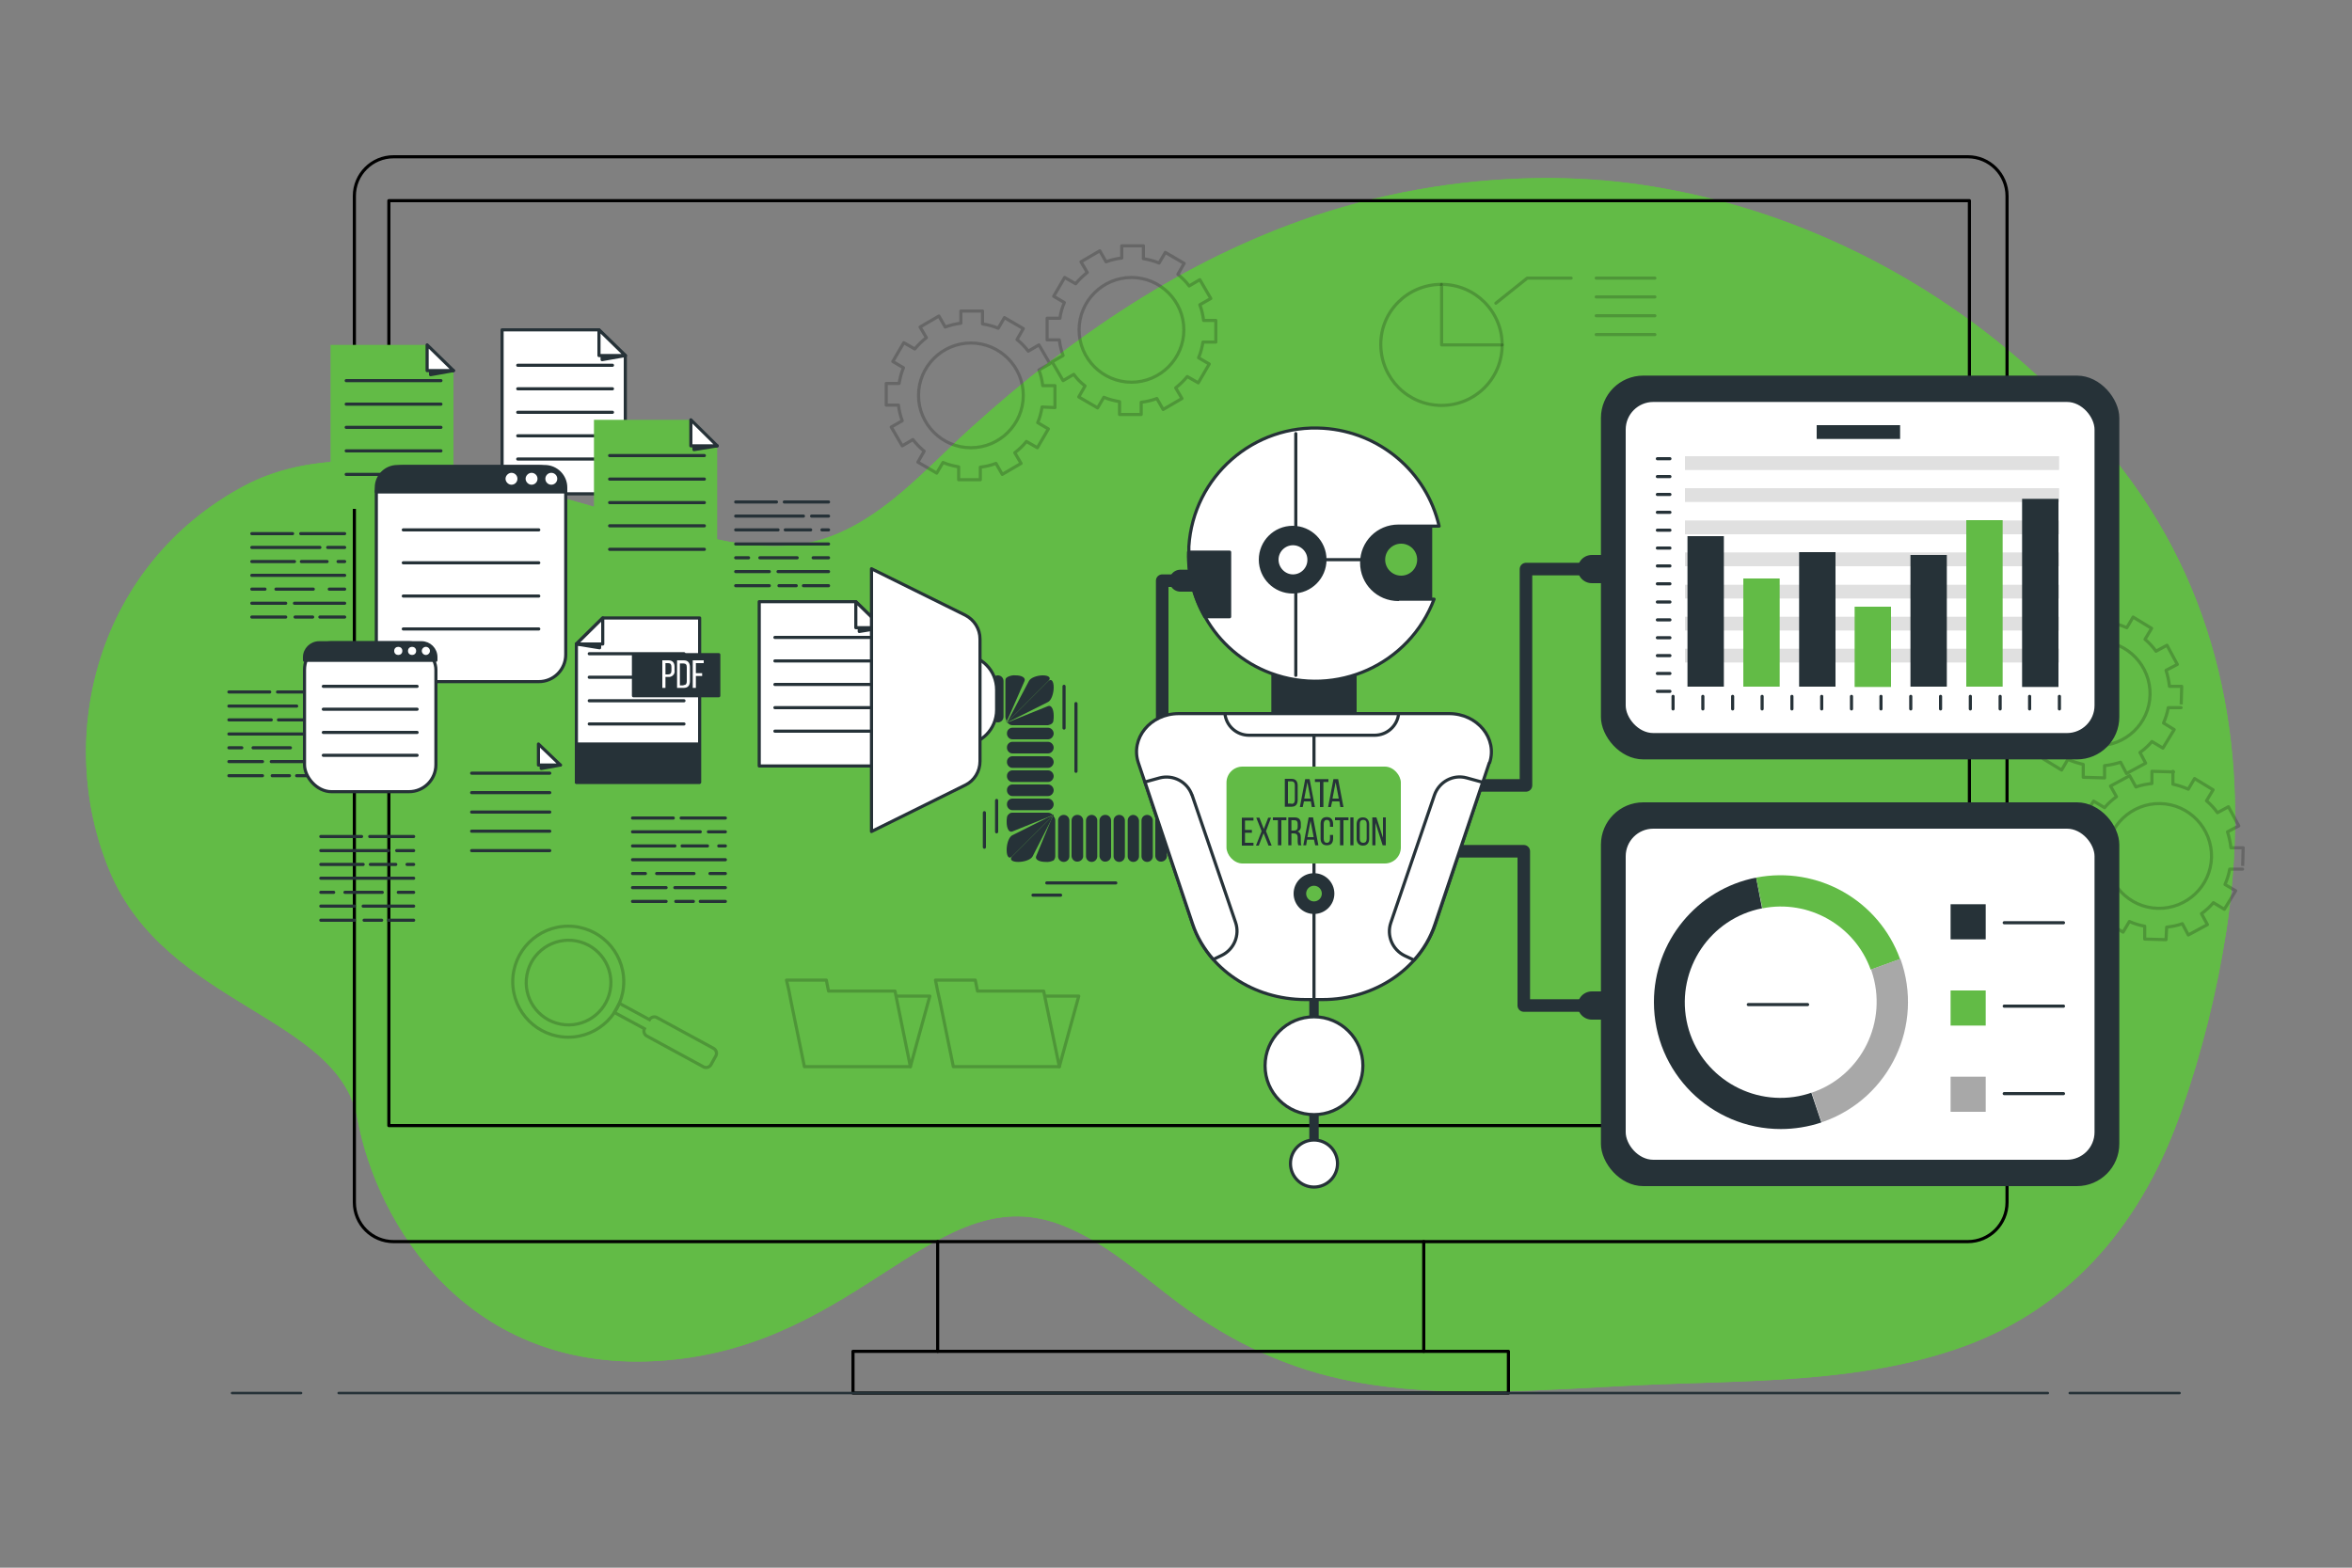 <?xml version="1.0" encoding="UTF-8"?>
<svg id="Layer_1" xmlns="http://www.w3.org/2000/svg" version="1.1" viewBox="0 0 750 500">
  <rect x="0" y="0" width="750" height="500" fill="#808080" stroke="none"/>
  <!-- Generator: Adobe Illustrator 29.0.0, SVG Export Plug-In . SVG Version: 2.1.0 Build 186)  -->
  <defs>
    <style>
      .st0 {
        fill: #e0e0e0;
      }

      .st1 {
        isolation: isolate;
      }

      .st1, .st2, .st3, .st4, .st5, .st6, .st7, .st8, .st9, .st10, .st11 {
        stroke-linecap: round;
      }

      .st1, .st2, .st3, .st4, .st5, .st7, .st8, .st9, .st10, .st11 {
        stroke-linejoin: round;
      }

      .st1, .st2, .st4, .st5, .st12, .st6, .st8, .st9, .st10, .st11 {
        fill: none;
      }

      .st1, .st2, .st5, .st12 {
        stroke: #000;
      }

      .st1, .st13 {
        opacity: .2;
      }

      .st14, .st7 {
        fill: #263238;
      }

      .st3, .st15 {
        fill: #fff;
      }

      .st3, .st4, .st6, .st7, .st8, .st9, .st10, .st11 {
        stroke: #263238;
      }

      .st5 {
        stroke-width: 1px;
      }

      .st12, .st6 {
        stroke-miterlimit: 10;
      }

      .st6 {
        stroke-width: .8px;
      }

      .st16 {
        fill: #62bb46;
      }

      .st8 {
        stroke-width: 4px;
      }

      .st9 {
        stroke-width: 3px;
      }

      .st10 {
        stroke-width: 9px;
      }

      .st11 {
        stroke-width: 7px;
      }

      .st17 {
        fill: #a8a8a8;
      }
    </style>
  </defs>
  <g id="freepik--background-simple--inject-88">
    <path class="st16" d="M709.9,297.2c7.5-49.9,1-100.4-30.1-143.5-35.7-49.3-92.2-84.2-152.2-94.1-10.7-1.8-21.5-2.7-32.4-2.8-25.9-.2-51.6,3.9-76.2,12.1-41.5,14-77.1,38.4-109.3,67.5-14.3,12.9-28.3,29.5-47.2,35.5-19.7,6.3-40.8-1.8-60-6.7-35.9-9.3-88.7-29.3-124.5-10.3-47,25-61,80-43,123s73,46,79,79,35,82,98,77,87-59,127-43c14.1,5.6,25.1,16,37.1,24.9,16.7,12.4,34.8,20.9,55.3,24.8,29.3,5.6,61.4,2.6,91,1.2,34-1.6,70.6-.4,103.6-12.3,35.4-12.8,57.8-40.8,69.8-75.8,6.4-18.4,11.1-37.3,14.1-56.6Z"/>
    <path class="st16" d="M709.9,297.2c7.5-49.9,1-100.4-30.1-143.5-35.7-49.3-92.2-84.2-152.2-94.1-10.7-1.8-21.5-2.7-32.4-2.8-25.9-.2-51.6,3.9-76.2,12.1-41.5,14-77.1,38.4-109.3,67.5-14.3,12.9-28.3,29.5-47.2,35.5-19.7,6.3-40.8-1.8-60-6.7-35.9-9.3-88.7-29.3-124.5-10.3-47,25-61,80-43,123s73,46,79,79,35,82,98,77,87-59,127-43c14.1,5.6,25.1,16,37.1,24.9,16.7,12.4,34.8,20.9,55.3,24.8,29.3,5.6,61.4,2.6,91,1.2,34-1.6,70.6-.4,103.6-12.3,35.4-12.8,57.8-40.8,69.8-75.8,6.4-18.4,11.1-37.3,14.1-56.6Z"/>
  </g>
  <g id="freepik--Device--inject-88">
    <path class="st2" d="M454,396h173.5c6.9,0,12.5-5.6,12.5-12.5V62.5c0-6.9-5.6-12.5-12.5-12.5H125.5c-6.9,0-12.5,5.6-12.5,12.5h0v321c0,6.9,5.6,12.5,12.5,12.5h173.5"/>
    <rect class="st2" x="124" y="64" width="504" height="295"/>
    <rect class="st2" x="299" y="396" width="155" height="35"/>
    <polyline class="st2" points="454 431 481 431 481 444.3 272 444.3 272 431 299 431"/>
  </g>
  <g id="freepik--Data--inject-88">
    <polygon class="st3" points="199.4 157.5 160.1 157.5 160.1 105.2 191 105.2 199.4 113.4 199.4 157.5"/>
    <polygon class="st7" points="192 112.5 192 114.7 199.4 113.4 192 112.5"/>
    <polygon class="st3" points="191 105.2 191 113.4 199.4 113.4 191 105.2"/>
    <line class="st4" x1="165.1" y1="116.5" x2="195.3" y2="116.5"/>
    <line class="st4" x1="165.1" y1="124" x2="195.3" y2="124"/>
    <line class="st4" x1="165.1" y1="131.5" x2="195.3" y2="131.5"/>
    <line class="st4" x1="165.1" y1="139" x2="195.3" y2="139"/>
    <line class="st4" x1="165.1" y1="146.4" x2="195.3" y2="146.4"/>
    <line class="st4" x1="88.5" y1="220.7" x2="102.6" y2="220.7"/>
    <line class="st4" x1="73" y1="220.7" x2="86" y2="220.7"/>
    <line class="st4" x1="97.2" y1="225.2" x2="102.6" y2="225.2"/>
    <line class="st4" x1="73" y1="225.2" x2="94.6" y2="225.2"/>
    <line class="st4" x1="100.4" y1="229.6" x2="102.6" y2="229.6"/>
    <line class="st4" x1="88.8" y1="229.6" x2="96.9" y2="229.6"/>
    <line class="st4" x1="73" y1="229.6" x2="86.5" y2="229.6"/>
    <line class="st4" x1="73" y1="234.1" x2="102.6" y2="234.1"/>
    <line class="st4" x1="97.7" y1="238.5" x2="102.6" y2="238.5"/>
    <line class="st4" x1="80.7" y1="238.5" x2="92.6" y2="238.5"/>
    <line class="st4" x1="73" y1="238.5" x2="77.1" y2="238.5"/>
    <line class="st4" x1="86.5" y1="242.9" x2="102.6" y2="242.9"/>
    <line class="st4" x1="73" y1="242.9" x2="83.7" y2="242.9"/>
    <line class="st4" x1="94.6" y1="247.4" x2="102.6" y2="247.4"/>
    <line class="st4" x1="86.8" y1="247.4" x2="92.3" y2="247.4"/>
    <line class="st4" x1="73" y1="247.4" x2="83.7" y2="247.4"/>
    <polygon class="st16" points="178.7 280.4 146.3 280.4 146.3 237.3 171.7 237.3 178.7 244 178.7 280.4"/>
    <polygon class="st7" points="172.6 243.3 172.6 245.1 178.7 244 172.6 243.3"/>
    <polygon class="st3" points="171.7 237.3 171.7 244 178.7 244 171.7 237.3"/>
    <line class="st4" x1="150.4" y1="246.6" x2="175.3" y2="246.6"/>
    <line class="st4" x1="150.4" y1="252.8" x2="175.3" y2="252.8"/>
    <line class="st4" x1="150.4" y1="259" x2="175.3" y2="259"/>
    <line class="st4" x1="150.4" y1="265.1" x2="175.3" y2="265.1"/>
    <line class="st4" x1="150.4" y1="271.3" x2="175.3" y2="271.3"/>
    <polygon class="st16" points="144.6 162.3 105.4 162.3 105.4 110 136.2 110 144.6 118.2 144.6 162.3"/>
    <polygon class="st7" points="137.3 117.4 137.3 119.5 144.6 118.2 137.3 117.4"/>
    <polygon class="st3" points="136.2 110 136.2 118.2 144.6 118.2 136.2 110"/>
    <line class="st4" x1="110.4" y1="121.4" x2="140.6" y2="121.4"/>
    <line class="st4" x1="110.4" y1="128.9" x2="140.6" y2="128.9"/>
    <line class="st4" x1="110.4" y1="136.3" x2="140.6" y2="136.3"/>
    <line class="st4" x1="110.4" y1="143.8" x2="140.6" y2="143.8"/>
    <line class="st4" x1="110.4" y1="151.3" x2="140.6" y2="151.3"/>
    <polygon class="st16" points="228.7 186.3 189.4 186.3 189.4 133.9 220.3 133.9 228.7 142.2 228.7 186.3"/>
    <polygon class="st7" points="221.3 141.3 221.3 143.4 228.7 142.2 221.3 141.3"/>
    <polygon class="st3" points="220.3 133.9 220.3 142.2 228.7 142.2 220.3 133.9"/>
    <line class="st4" x1="194.4" y1="145.3" x2="224.6" y2="145.3"/>
    <line class="st4" x1="194.4" y1="152.8" x2="224.6" y2="152.8"/>
    <line class="st4" x1="194.4" y1="160.3" x2="224.6" y2="160.3"/>
    <line class="st4" x1="194.4" y1="167.7" x2="224.6" y2="167.7"/>
    <line class="st4" x1="194.4" y1="175.2" x2="224.6" y2="175.2"/>
    <polygon class="st3" points="281.4 244.3 242.1 244.3 242.1 191.9 272.9 191.9 281.4 200.2 281.4 244.3"/>
    <polygon class="st7" points="274 199.3 274 201.4 281.4 200.2 274 199.3"/>
    <polygon class="st3" points="272.9 191.9 272.9 200.2 281.4 200.2 272.9 191.9"/>
    <line class="st4" x1="247.1" y1="203.3" x2="277.3" y2="203.3"/>
    <line class="st4" x1="247.1" y1="210.8" x2="277.3" y2="210.8"/>
    <line class="st4" x1="247.1" y1="218.3" x2="277.3" y2="218.3"/>
    <line class="st4" x1="247.1" y1="225.7" x2="277.3" y2="225.7"/>
    <line class="st4" x1="247.1" y1="233.2" x2="277.3" y2="233.2"/>
    <rect class="st3" x="120" y="148.8" width="60.4" height="68.6" rx="8.6" ry="8.6"/>
    <path class="st7" d="M173.7,148.8h-47c-3.7,0-6.7,3-6.7,6.7h0v1.4h60.4v-1.4c0-3.7-3-6.7-6.7-6.7Z"/>
    <line class="st4" x1="128.6" y1="169" x2="171.8" y2="169"/>
    <line class="st4" x1="128.6" y1="179.5" x2="171.8" y2="179.5"/>
    <line class="st4" x1="128.6" y1="190.1" x2="171.8" y2="190.1"/>
    <line class="st4" x1="128.6" y1="200.6" x2="171.8" y2="200.6"/>
    <path class="st15" d="M165,152.7c0-1.1-.9-1.9-1.9-1.9s-1.9.9-1.9,1.9.9,1.9,1.9,1.9h0c1.1,0,1.9-.9,1.9-1.9Z"/>
    <path class="st15" d="M171.4,152.7c0-1.1-.9-1.9-1.9-1.9s-1.9.9-1.9,1.9.9,1.9,1.9,1.9h0c1.1,0,1.9-.9,1.9-1.9Z"/>
    <path class="st15" d="M177.7,152.7c0-1.1-.9-1.9-1.9-1.9-1.1,0-1.9.9-1.9,1.9,0,1.1.9,1.9,1.9,1.9,0,0,0,0,0,0,1.1,0,1.9-.9,1.9-1.9,0,0,0,0,0,0Z"/>
    <rect class="st3" x="97.1" y="205" width="41.9" height="47.5" rx="8.6" ry="8.6"/>
    <path class="st7" d="M134.4,205h-32.6c-2.6,0-4.7,2.1-4.7,4.6v1h41.9v-1c0-2.6-2.1-4.6-4.6-4.6Z"/>
    <line class="st4" x1="103.1" y1="218.9" x2="133" y2="218.9"/>
    <line class="st4" x1="103.1" y1="226.2" x2="133" y2="226.2"/>
    <line class="st4" x1="103.1" y1="233.6" x2="133" y2="233.6"/>
    <line class="st4" x1="103.1" y1="240.9" x2="133" y2="240.9"/>
    <circle class="st15" cx="127" cy="207.6" r="1.3"/>
    <circle class="st15" cx="131.4" cy="207.6" r="1.3"/>
    <path class="st15" d="M137.1,207.6c0-.7-.6-1.3-1.3-1.3s-1.3.6-1.3,1.3.6,1.3,1.3,1.3,1.3-.6,1.3-1.3h0Z"/>
    <line class="st4" x1="117.9" y1="266.8" x2="131.9" y2="266.8"/>
    <line class="st4" x1="102.3" y1="266.8" x2="115.3" y2="266.8"/>
    <line class="st4" x1="126.5" y1="271.3" x2="131.9" y2="271.3"/>
    <line class="st4" x1="102.3" y1="271.3" x2="123.9" y2="271.3"/>
    <line class="st4" x1="129.8" y1="275.7" x2="131.9" y2="275.7"/>
    <line class="st4" x1="118.1" y1="275.7" x2="126.2" y2="275.7"/>
    <line class="st4" x1="102.3" y1="275.7" x2="115.8" y2="275.7"/>
    <line class="st4" x1="102.3" y1="280.1" x2="131.9" y2="280.1"/>
    <line class="st4" x1="127" y1="284.6" x2="131.9" y2="284.6"/>
    <line class="st4" x1="110" y1="284.6" x2="121.9" y2="284.6"/>
    <line class="st4" x1="102.3" y1="284.6" x2="106.4" y2="284.6"/>
    <line class="st4" x1="115.8" y1="289" x2="131.9" y2="289"/>
    <line class="st4" x1="102.3" y1="289" x2="113" y2="289"/>
    <line class="st4" x1="123.9" y1="293.5" x2="131.9" y2="293.5"/>
    <line class="st4" x1="116.1" y1="293.5" x2="121.7" y2="293.5"/>
    <line class="st4" x1="102.3" y1="293.5" x2="113" y2="293.5"/>
    <line class="st4" x1="217.2" y1="260.9" x2="231.3" y2="260.9"/>
    <line class="st4" x1="201.7" y1="260.9" x2="214.7" y2="260.9"/>
    <line class="st4" x1="225.9" y1="265.3" x2="231.3" y2="265.3"/>
    <line class="st4" x1="201.7" y1="265.3" x2="223.3" y2="265.3"/>
    <line class="st4" x1="229.2" y1="269.8" x2="231.3" y2="269.8"/>
    <line class="st4" x1="217.5" y1="269.8" x2="225.6" y2="269.8"/>
    <line class="st4" x1="201.7" y1="269.8" x2="215.2" y2="269.8"/>
    <line class="st4" x1="201.7" y1="274.2" x2="231.3" y2="274.2"/>
    <line class="st4" x1="226.4" y1="278.6" x2="231.3" y2="278.6"/>
    <line class="st4" x1="209.4" y1="278.6" x2="221.3" y2="278.6"/>
    <line class="st4" x1="201.7" y1="278.6" x2="205.8" y2="278.6"/>
    <line class="st4" x1="215.2" y1="283.1" x2="231.3" y2="283.1"/>
    <line class="st4" x1="201.7" y1="283.1" x2="212.4" y2="283.1"/>
    <line class="st4" x1="223.3" y1="287.5" x2="231.3" y2="287.5"/>
    <line class="st4" x1="215.5" y1="287.5" x2="221.1" y2="287.5"/>
    <line class="st4" x1="201.7" y1="287.5" x2="212.4" y2="287.5"/>
    <line class="st4" x1="250.1" y1="160.1" x2="264.2" y2="160.1"/>
    <line class="st4" x1="234.6" y1="160.1" x2="247.6" y2="160.1"/>
    <line class="st4" x1="258.8" y1="164.6" x2="264.2" y2="164.6"/>
    <line class="st4" x1="234.6" y1="164.6" x2="256.2" y2="164.6"/>
    <line class="st4" x1="262.1" y1="169" x2="264.2" y2="169"/>
    <line class="st4" x1="250.4" y1="169" x2="258.5" y2="169"/>
    <line class="st4" x1="234.6" y1="169" x2="248.1" y2="169"/>
    <line class="st4" x1="234.6" y1="173.5" x2="264.2" y2="173.5"/>
    <line class="st4" x1="259.3" y1="177.9" x2="264.2" y2="177.9"/>
    <line class="st4" x1="242.3" y1="177.9" x2="254.2" y2="177.9"/>
    <line class="st4" x1="234.6" y1="177.9" x2="238.7" y2="177.9"/>
    <line class="st4" x1="248.1" y1="182.3" x2="264.2" y2="182.3"/>
    <line class="st4" x1="234.6" y1="182.3" x2="245.3" y2="182.3"/>
    <line class="st4" x1="256.2" y1="186.8" x2="264.2" y2="186.8"/>
    <line class="st4" x1="248.4" y1="186.8" x2="253.9" y2="186.8"/>
    <line class="st4" x1="234.6" y1="186.8" x2="245.3" y2="186.8"/>
    <line class="st4" x1="95.9" y1="170.2" x2="109.9" y2="170.2"/>
    <line class="st4" x1="80.3" y1="170.2" x2="93.3" y2="170.2"/>
    <line class="st4" x1="104.5" y1="174.6" x2="109.9" y2="174.6"/>
    <line class="st4" x1="80.3" y1="174.6" x2="102" y2="174.6"/>
    <line class="st4" x1="107.8" y1="179.1" x2="109.9" y2="179.1"/>
    <line class="st4" x1="96.1" y1="179.1" x2="104.3" y2="179.1"/>
    <line class="st4" x1="80.3" y1="179.1" x2="93.9" y2="179.1"/>
    <line class="st4" x1="80.3" y1="183.5" x2="109.9" y2="183.5"/>
    <line class="st4" x1="105" y1="187.9" x2="109.9" y2="187.9"/>
    <line class="st4" x1="88" y1="187.9" x2="99.9" y2="187.9"/>
    <line class="st4" x1="80.3" y1="187.9" x2="84.5" y2="187.9"/>
    <line class="st4" x1="93.9" y1="192.4" x2="109.9" y2="192.4"/>
    <line class="st4" x1="80.3" y1="192.4" x2="91.1" y2="192.4"/>
    <line class="st4" x1="102" y1="196.8" x2="109.9" y2="196.8"/>
    <line class="st4" x1="94.1" y1="196.8" x2="99.7" y2="196.8"/>
    <line class="st4" x1="80.3" y1="196.8" x2="91.1" y2="196.8"/>
    <polygon class="st3" points="183.8 205.4 183.8 249.5 223.1 249.5 223.1 197.1 192.2 197.1 183.8 205.4"/>
    <polygon class="st7" points="191.2 204.5 191.2 206.6 183.8 205.4 191.2 204.5"/>
    <polygon class="st3" points="192.2 197.1 192.2 205.4 183.8 205.4 192.2 197.1"/>
    <line class="st4" x1="218.1" y1="208.5" x2="187.9" y2="208.5"/>
    <line class="st4" x1="218.1" y1="216" x2="187.9" y2="216"/>
    <line class="st4" x1="218.1" y1="223.5" x2="187.9" y2="223.5"/>
    <line class="st4" x1="218.1" y1="230.9" x2="187.9" y2="230.9"/>
    <rect class="st7" x="183.8" y="237.3" width="39.2" height="12.2"/>
    <rect class="st7" x="202" y="208.8" width="27.2" height="13.1"/>
    <path class="st15" d="M213.1,210.6c1.4,0,2,.8,2,2.1v1.1c.2,1-.5,1.9-1.5,2.1-.2,0-.3,0-.5,0h-.9v3.5h-1v-8.8h1.9ZM213,215.1c.7,0,1.1-.3,1.1-1.2v-1.2c0-.8-.3-1.2-1-1.2h-.9v3.6h.9Z"/>
    <path class="st15" d="M218,210.6c1.4,0,2,.8,2,2.2v4.4c0,1.4-.6,2.2-2,2.2h-2.1v-8.8h2.1ZM218,218.5c.7,0,1-.4,1-1.2v-4.5c0-.8-.3-1.2-1.1-1.2h-1.1v7h1.1Z"/>
    <path class="st15" d="M223.9,214.7v.9h-2v3.8h-1v-8.8h3.5v.9h-2.5v3.2h2Z"/>
  </g>
  <g id="freepik--Graphics--inject-88">
    <path class="st1" d="M693.1,246.2l-6.9-.2v3.9c-1.8.2-3.5.5-5.1,1.1l-2-3.6-6.1,3.3,1.9,3.4c-1.4,1-2.7,2.2-3.8,3.5l-3.5-2.1-3.6,5.9,3.3,2c-.7,1.6-1.2,3.2-1.5,4.9h-4.1c0-.1-.2,6.8-.2,6.8h3.9c.2,1.8.5,3.5,1.1,5.1l-3.6,2,3.3,6.1,3.5-1.9c1,1.4,2.2,2.7,3.5,3.8l-2.1,3.5,5.9,3.6,2-3.4c1.6.7,3.2,1.2,4.9,1.5v4.1c0,0,6.8.2,6.8.2l.2-4c1.7-.2,3.4-.5,5-1.1l1.9,3.6,6.1-3.3-1.9-3.5c1.4-1,2.7-2.2,3.8-3.5l3.5,2.1,3.6-5.9-3.4-2c.7-1.6,1.2-3.2,1.5-4.9h4.1c0,.1.2-6.8.2-6.8h-3.9c-.2-1.8-.6-3.5-1.1-5.1l3.6-1.9-3.3-6.1-3.5,1.9c-1-1.4-2.2-2.7-3.5-3.8l2.1-3.5-5.9-3.6-2,3.4c-1.6-.7-3.2-1.2-4.9-1.6v-4.1ZM688.1,289.7c-9.2-.2-16.5-7.9-16.3-17.1s7.9-16.5,17.1-16.3c9.2.2,16.5,7.9,16.3,17.1-.2,9.2-7.9,16.5-17.1,16.3h0Z"/>
    <path class="st1" d="M673.5,194.4l-6.9-.2v3.9c-1.8.2-3.5.6-5.1,1.1l-2-3.6-6.1,3.3,1.9,3.5c-1.4,1-2.7,2.2-3.8,3.5l-3.5-2.1-3.6,5.9,3.3,2.1c-.7,1.6-1.2,3.2-1.5,4.9h-4.1c0-.1-.2,6.8-.2,6.8h3.9c.2,1.8.6,3.5,1.1,5.1l-3.6,1.9,3.3,6.1,3.5-1.9c1,1.4,2.2,2.7,3.5,3.8l-2.1,3.5,5.9,3.6,2-3.4c1.6.7,3.2,1.2,4.9,1.6v4.1c0,0,6.8.2,6.8.2v-3.9c1.8-.2,3.5-.6,5.1-1.1l1.9,3.6,6.1-3.3-1.8-3.4c1.4-1,2.7-2.2,3.8-3.5l3.5,2.1,3.6-5.9-3.4-2.1c.7-1.6,1.2-3.2,1.5-4.9h4.1c0,.1.2-6.8.2-6.8h-3.9c-.2-1.8-.6-3.5-1.1-5.1l3.6-1.9-3.3-6.1-3.5,1.9c-1-1.4-2.2-2.7-3.5-3.8l2.1-3.5-5.9-3.6-2,3.4c-1.6-.7-3.2-1.2-4.9-1.6v-4.2ZM668.5,237.9c-9.2-.2-16.5-7.9-16.3-17.1.2-9.2,7.9-16.5,17.1-16.3,9.2.2,16.5,7.9,16.3,17.1,0,0,0,0,0,0-.2,9.2-7.9,16.5-17.1,16.2Z"/>
    <path class="st1" d="M336.4,130v-7h-3.9c-.2-1.7-.6-3.4-1.2-5l3.5-2-3.5-6-3.4,2c-1.1-1.4-2.2-2.6-3.6-3.7l2-3.5-6-3.5-2,3.4c-1.6-.7-3.3-1.1-5-1.4v-4.1h-6.9v3.9c-1.7.2-3.4.6-5,1.2l-2-3.5-6,3.5,2,3.4c-1.4,1.1-2.6,2.3-3.7,3.6l-3.5-2-3.5,6,3.4,2c-.7,1.6-1.1,3.3-1.4,5h-4.1v6.9h3.9c.2,1.7.6,3.4,1.2,5l-3.5,2,3.5,6,3.4-2c1.1,1.4,2.3,2.6,3.6,3.7l-2,3.5,6,3.5,2-3.4c1.6.7,3.3,1.1,5,1.4v4.1h6.9v-4c1.7-.2,3.4-.6,5-1.2l2,3.5,6-3.5-2-3.4c1.4-1.1,2.6-2.2,3.7-3.6l3.5,2,3.5-6-3.4-2c.7-1.6,1.1-3.3,1.4-5l4.1.2ZM292.9,126.1c0-9.2,7.5-16.7,16.7-16.7s16.7,7.5,16.7,16.7c0,9.2-7.5,16.7-16.7,16.7h0c-9.2,0-16.7-7.5-16.7-16.7,0,0,0,0,0,0h0Z"/>
    <path class="st1" d="M387.7,109.1v-6.9h-3.9c-.2-1.7-.6-3.4-1.2-5l3.5-2-3.5-6-3.4,2c-1-1.4-2.3-2.6-3.6-3.7l2-3.5-6-3.5-2,3.4c-1.6-.7-3.3-1.1-5-1.4v-4.1h-6.9v3.9c-1.7.2-3.4.6-5,1.2l-2-3.5-6,3.5,2,3.4c-1.4,1.1-2.6,2.3-3.7,3.6l-3.5-2-3.5,6,3.4,2c-.7,1.6-1.2,3.3-1.4,5h-4.1v6.9h3.9c.2,1.7.6,3.4,1.2,5l-3.5,2,3.5,6,3.4-2c1,1.4,2.2,2.6,3.6,3.7l-2,3.5,6,3.5,2-3.4c1.6.7,3.3,1.1,5,1.4v4.1h6.9v-3.9c1.7-.2,3.4-.6,5-1.2l2,3.5,6-3.5-2-3.4c1.4-1.1,2.6-2.3,3.7-3.6l3.5,2,3.5-6-3.4-2c.7-1.6,1.1-3.3,1.4-5h4ZM344.1,105.2c0-9.2,7.5-16.7,16.7-16.7s16.7,7.5,16.7,16.7-7.5,16.7-16.7,16.7h0c-9.2,0-16.7-7.5-16.7-16.7h0Z"/>
    <g class="st13">
      <circle class="st2" cx="181.2" cy="313.1" r="17.7"/>
      <circle class="st5" cx="181.2" cy="313.1" r="13.5" transform="translate(-160 433.3) rotate(-79.3)"/>
      <path class="st12" d="M207.1,325.2l-9.6-5.2-1.6,2.9,9.6,5.2h0c-.4.8-.1,1.8.7,2.3l18.2,9.9c.8.4,1.8.1,2.3-.7l1.6-2.9c.4-.8.1-1.8-.7-2.3l-18.2-9.9c-.8-.4-1.8-.1-2.3.7Z"/>
    </g>
    <path class="st1" d="M479,110c0,10.7-8.6,19.3-19.3,19.3-10.7,0-19.3-8.6-19.4-19.3s8.6-19.3,19.3-19.3h0"/>
    <path class="st1" d="M479,110h-19.3v-19.3c10.7,0,19.3,8.7,19.3,19.3Z"/>
    <polyline class="st1" points="477 96.7 487 88.7 501 88.7"/>
    <line class="st1" x1="509" y1="88.7" x2="527.7" y2="88.7"/>
    <line class="st1" x1="509" y1="94.7" x2="527.7" y2="94.7"/>
    <line class="st1" x1="509" y1="100.7" x2="527.7" y2="100.7"/>
    <line class="st1" x1="509" y1="106.7" x2="527.7" y2="106.7"/>
    <g class="st13">
      <polygon class="st2" points="264.2 316.1 263.5 312.6 250.8 312.6 251.6 316.1 252.2 319.2 256.5 340.2 290.3 340.2 285.4 316.1 264.2 316.1"/>
      <polyline class="st2" points="290.3 340.2 296.5 317.7 285.9 317.7"/>
    </g>
    <g class="st13">
      <polygon class="st2" points="311.7 316.1 311 312.6 298.3 312.6 299 316.1 299.7 319.2 304 340.2 337.8 340.2 332.8 316.1 311.7 316.1"/>
      <polyline class="st2" points="337.8 340.2 344 317.7 333.4 317.7"/>
    </g>
  </g>
  <g id="freepik--Bot--inject-88">
    <path class="st14" d="M383.5,259.9c1,0,1.8.8,1.8,1.8,0,0,0,0,0,0v11.4c0,1-1,1.8-2,1.7-.9,0-1.6-.8-1.7-1.7v-11.4c0-1,.8-1.8,1.8-1.8h0Z"/>
    <path class="st14" d="M379,259.9c1,0,1.8.8,1.9,1.8h0v11.4c0,1-1,1.8-2,1.7-.9,0-1.6-.8-1.7-1.7v-11.4c0-1,.8-1.8,1.8-1.8Z"/>
    <path class="st14" d="M374.6,259.9h0c1,0,1.8.8,1.8,1.8,0,0,0,0,0,0v11.4c0,1-.8,1.8-1.8,1.8,0,0,0,0,0,0h0c-1,0-1.8-.8-1.8-1.8,0,0,0,0,0,0v-11.4c0-1,.8-1.8,1.8-1.8,0,0,0,0,0,0Z"/>
    <path class="st14" d="M370.2,259.9c1,0,1.8.8,1.9,1.8h0v11.4c0,1-1,1.8-2,1.7-.9,0-1.6-.8-1.7-1.7v-11.4c0-1,.8-1.8,1.8-1.8Z"/>
    <path class="st14" d="M365.8,259.9c1,0,1.8.8,1.8,1.8,0,0,0,0,0,0v11.4c0,1-.8,1.8-1.8,1.8-1,0-1.8-.8-1.8-1.8v-11.4c0-1,.8-1.8,1.8-1.8,0,0,0,0,0,0Z"/>
    <path class="st14" d="M361.3,259.9h0c1,0,1.8.8,1.9,1.8h0v11.4c0,1-.8,1.8-1.8,1.8h0c-1,0-1.8-.8-1.8-1.8v-11.4c0-1,.8-1.8,1.8-1.8Z"/>
    <path class="st14" d="M356.9,259.9c1,0,1.8.8,1.8,1.8,0,0,0,0,0,0v11.4c0,1-.8,1.8-1.8,1.8-1,0-1.8-.8-1.8-1.8v-11.4c0-1,.8-1.8,1.8-1.8,0,0,0,0,0,0Z"/>
    <path class="st14" d="M352.5,259.9c1,0,1.8.8,1.8,1.8v11.4c0,1-1,1.8-2,1.7-.9,0-1.6-.8-1.7-1.7v-11.4c0-1,.8-1.8,1.8-1.8h0Z"/>
    <path class="st14" d="M348.1,259.9c1,0,1.8.8,1.8,1.8,0,0,0,0,0,0v11.4c0,1-.8,1.8-1.8,1.8-1,0-1.8-.8-1.8-1.8v-11.4c0-1,.8-1.8,1.8-1.8,0,0,0,0,0,0Z"/>
    <path class="st14" d="M343.6,259.9c1,0,1.8.8,1.8,1.8v11.4c0,1-1,1.8-2,1.7-.9,0-1.6-.8-1.7-1.7v-11.4c0-1,.8-1.8,1.8-1.8h0Z"/>
    <path class="st14" d="M339.2,259.9c1,0,1.8.8,1.8,1.8,0,0,0,0,0,0v11.4c0,1-.8,1.8-1.8,1.8-1,0-1.8-.8-1.8-1.8v-11.4c0-1,.8-1.8,1.8-1.8,0,0,0,0,0,0Z"/>
    <path class="st14" d="M336,259.9c0,.2,0,.4,0,.5.3.3.5.8.5,1.3v11.4c0,.5-.2.9-.5,1.3-.8.4-1.7.6-2.6.5-2.1,0-3.4-.8-3-1.8l4.7-11.4c.3-.6.6-1.2.8-1.8Z"/>
    <path class="st14" d="M336,259.9c-.4.6-.7,1.2-.9,1.8l-5.8,11.4c-.5,1-2.5,1.8-4.6,1.8s-2.9-.8-1.9-1.8l11.4-11.4,1.3-1.3c.3-.3.5-.5.5-.5Z"/>
    <path class="st14" d="M336,259.9c-.2.2-.4.3-.5.5l-1.3,1.3-11.4,11.4c-1,1-1.8.2-1.8-2s.8-4.2,1.8-4.7l11.4-5.7c.6-.2,1.2-.5,1.8-.9Z"/>
    <path class="st14" d="M336,259.9c-.6.2-1.2.4-1.8.7l-11.4,4.6c-1,.4-1.8-.9-1.8-3,0-.5,0-1,.1-1.5,0-.2.1-.4.2-.6,0,0,0-.1.1-.2h.1c.3-.5.8-.7,1.3-.7h11.4c.5,0,.9.2,1.3.5h.1c0,.2,0,.2.1.2h.3Z"/>
    <path class="st14" d="M336,256.5c0,1-.8,1.9-1.8,1.9,0,0,0,0,0,0h-11.4c-1,0-1.8-1-1.7-2,0-.9.8-1.7,1.7-1.7h11.4c1,0,1.8.9,1.8,1.9,0,0,0,0,0,0Z"/>
    <path class="st14" d="M336,252c0,1-.8,1.9-1.8,1.9,0,0,0,0,0,0h-11.4c-1,0-1.8-1-1.7-2,0-.9.8-1.7,1.7-1.7h11.4c1,0,1.8.9,1.8,1.9,0,0,0,0,0,0Z"/>
    <path class="st14" d="M336,247.5c0,1-.8,1.9-1.8,1.9,0,0,0,0,0,0h-11.4c-1,0-1.8-1-1.7-2,0-.9.8-1.7,1.7-1.7h11.4c1,0,1.8.9,1.8,1.9,0,0,0,0,0,0Z"/>
    <path class="st14" d="M336,243c0,1-.8,1.9-1.8,1.9,0,0,0,0,0,0h-11.4c-1,0-1.8-1-1.7-2,0-.9.8-1.7,1.7-1.7h11.4c1,0,1.8.9,1.8,1.9,0,0,0,0,0,0Z"/>
    <path class="st14" d="M336,238.4c0,1-.8,1.9-1.8,1.9,0,0,0,0,0,0h-11.4c-1,0-1.8-1-1.7-2,0-.9.8-1.7,1.7-1.7h11.4c1,0,1.8.9,1.8,1.9,0,0,0,0,0,0Z"/>
    <path class="st14" d="M336,233.9c0,1-.8,1.9-1.8,1.9,0,0,0,0,0,0h-11.4c-1,0-1.8-1-1.7-2,0-.9.8-1.7,1.7-1.7h11.4c1,0,1.8.9,1.8,1.9,0,0,0,0,0,0Z"/>
    <path class="st14" d="M336,228.3h0c0,.5,0,1-.1,1.5,0,.2,0,.4-.2.6,0,0,0,.1-.1.2,0,0,0,0-.1.1-.3.3-.8.5-1.3.6h-11.4c-.5,0-.9-.2-1.3-.6h-.1c0-.2,0-.2-.1-.2h-.3c.6-.2,1.2-.4,1.8-.7l11.4-4.6c1-.4,1.8.9,1.8,3.1Z"/>
    <path class="st14" d="M336,219.2h0c0,2.1-.8,4.2-1.8,4.7l-11.4,5.7c-.6.3-1.2.6-1.8.9,0,0,.2-.2.5-.5l1.3-1.3,11.4-11.4c1-1,1.8-.2,1.8,2Z"/>
    <path class="st14" d="M332.5,215.4c2,0,2.8.8,1.8,1.8l-11.4,11.4-1.3,1.3c-.2.2-.3.3-.5.5.4-.6.7-1.2,1-1.8l6-11.4c.5-1,2.5-1.8,4.5-1.8Z"/>
    <path class="st14" d="M323.9,215.4c2,0,3.2.8,2.8,1.8l-5,11.4c-.3.6-.6,1.2-.8,1.8,0-.2,0-.3,0-.5v-.3c0,0-.1-.2-.2-.3,0-.2-.1-.5-.1-.7v-11.4c0-.2,0-.5.1-.7,0-.1.1-.2.2-.3.1-.1.3-.2.4-.3.8-.4,1.7-.6,2.6-.5Z"/>
    <path class="st14" d="M318.2,215.4c1,0,1.8.8,1.8,1.8v11.4c0,1-.8,1.8-1.8,1.8-1,0-1.8-.8-1.8-1.8h0v-11.4c0-1,.8-1.8,1.8-1.8Z"/>
    <path class="st14" d="M313.9,215.4c1,0,1.8.8,1.8,1.8v11.4c0,1-.8,1.8-1.8,1.8-1,0-1.8-.8-1.8-1.8h0v-11.4c0-1,.8-1.8,1.8-1.8,0,0,0,0,0,0Z"/>
    <path class="st14" d="M309.6,215.4h0c1,0,1.8.8,1.8,1.8v11.4c0,1-.8,1.8-1.8,1.8h0c-1,0-1.8-.8-1.8-1.8,0,0,0,0,0,0v-11.4c0-1,.8-1.8,1.8-1.8h0Z"/>
    <path class="st3" d="M306.6,237.5h0v-28.7h0c6.2,0,11.2,5,11.2,11.2h0v6.4c0,6.2-5,11.2-11.2,11.2h0Z"/>
    <path class="st3" d="M277.9,265.2l29.9-14.8c2.9-1.4,4.7-4.4,4.7-7.6v-39c0-3.2-1.8-6.1-4.7-7.6l-29.9-14.8v83.6Z"/>
    <line class="st4" x1="333.8" y1="281.6" x2="355.8" y2="281.6"/>
    <line class="st4" x1="329.4" y1="285.5" x2="338.2" y2="285.5"/>
    <line class="st4" x1="343.1" y1="224.4" x2="343.1" y2="246"/>
    <line class="st4" x1="339.3" y1="232.2" x2="339.3" y2="218.9"/>
    <line class="st4" x1="313.9" y1="259.2" x2="313.9" y2="270.2"/>
    <line class="st4" x1="317.8" y1="255.3" x2="317.8" y2="265.3"/>
    <line class="st10" x1="507.6" y1="181.5" x2="513.4" y2="181.5"/>
    <polyline class="st8" points="463.6 250.5 486.6 250.5 486.6 181.5 507.6 181.5"/>
    <line class="st10" x1="507.6" y1="320.7" x2="514.7" y2="320.7"/>
    <polyline class="st8" points="459.1 271.5 485.9 271.5 485.9 320.7 507.6 320.7"/>
    <polyline class="st8" points="376.4 185.2 370.6 185.2 370.6 237.1"/>
    <line class="st11" x1="380.8" y1="185.2" x2="376.4" y2="185.2"/>
    <rect class="st7" x="405.9" y="204.7" width="26.2" height="28.1"/>
    <rect class="st7" x="430.5" y="165.9" width="25.7" height="25.3"/>
    <path class="st3" d="M445.9,191.1h11.4c-7.9,20.9-31.2,31.4-52.1,23.6-8.9-3.3-16.3-9.7-20.9-17.9-3.6-6.3-5.4-13.4-5.2-20.6,0-.6,0-1.3,0-1.9,1.4-22.3,20.7-39.2,43-37.7,17.8,1.2,32.8,13.8,36.8,31.2h-13c-6.5,0-11.7,5.2-11.7,11.7s5.2,11.7,11.7,11.7h0Z"/>
    <line class="st4" x1="422.5" y1="178.5" x2="434.2" y2="178.5"/>
    <line class="st4" x1="413.2" y1="138.3" x2="413.2" y2="215.4"/>
    <circle class="st7" cx="412.2" cy="178.5" r="10.3"/>
    <path class="st3" d="M417.4,178.5c0-2.8-2.3-5.1-5.1-5.1s-5.1,2.3-5.1,5.1,2.3,5.2,5.1,5.2,0,0,0,0c2.8,0,5.1-2.3,5.1-5.1h0Z"/>
    <circle class="st16" cx="446.8" cy="178.5" r="5.1"/>
    <path class="st7" d="M392.1,176.1v20.6h-7.9c-3.6-6.3-5.4-13.4-5.2-20.6h13.1Z"/>
    <line class="st9" x1="419" y1="313.5" x2="419" y2="374.2"/>
    <circle class="st3" cx="419" cy="339.9" r="15.6"/>
    <circle class="st3" cx="419" cy="371.1" r="7.5"/>
    <path class="st3" d="M474.9,243.3l-17.2,51.4c-4.8,14.3-19.4,24.1-35.9,24.1h-5.6c-16.5,0-31.1-9.8-35.9-24.1l-17.3-51.4c-2.6-7.8,3.8-15.7,12.9-15.7h86.2c9,0,15.5,7.9,12.9,15.7Z"/>
    <path class="st3" d="M467.7,248.1c-4.3-1.2-8.8,1.2-10.3,5.5l-13.9,40.7c-1.4,4.1.5,8.6,4.4,10.5l3,1.4c3-3.3,5.3-7.2,6.7-11.5l15.2-45.2-5.1-1.4Z"/>
    <path class="st3" d="M380.1,253.6c-1.5-4.3-6-6.6-10.3-5.5l-4.7,1.3,15.2,45.3c1.4,4.2,3.7,8,6.6,11.3l2.7-1.3c3.9-1.9,5.8-6.4,4.4-10.5l-13.9-40.7Z"/>
    <path class="st3" d="M446,227.6c-.4,3.9-3.7,6.9-7.7,6.9h-40c-4,0-7.3-3-7.7-6.9h55.4Z"/>
    <line class="st4" x1="419" y1="318.5" x2="419" y2="234.5"/>
    <rect class="st16" x="391.1" y="244.5" width="55.6" height="30.9" rx="5.1" ry="5.1"/>
    <path class="st14" d="M411.8,248.4c1.4,0,2,.8,2,2.2v4.5c0,1.4-.6,2.2-2,2.2h-2.1v-8.9h2.1ZM411.8,256.4c.7,0,1.1-.4,1.1-1.3v-4.6c0-.8-.3-1.3-1.1-1.3h-1.1v7.1h1.1Z"/>
    <path class="st14" d="M415.8,255.6l-.4,1.8h-.9l1.7-8.9h1.4l1.7,8.9h-1l-.3-1.8h-2.3ZM415.9,254.7h2l-1-5.2-1,5.2Z"/>
    <path class="st14" d="M420.9,257.4v-8h-1.6v-.9h4.3v.9h-1.6v8h-1Z"/>
    <path class="st14" d="M424.8,255.6l-.4,1.8h-.9l1.7-8.9h1.5l1.7,8.9h-1l-.3-1.8h-2.3ZM424.9,254.7h2l-1-5.2-1,5.2Z"/>
    <path class="st14" d="M399.2,264.7v.9h-2.2v3.2h2.7v.9h-3.7v-8.9h3.7v.9h-2.7v3h2.2Z"/>
    <path class="st14" d="M402.9,265.8l-1.5,3.9h-.9l1.8-4.6-1.7-4.3h1l1.4,3.6,1.4-3.6h.9l-1.6,4.3,1.8,4.6h-1l-1.5-3.8Z"/>
    <path class="st14" d="M407.5,269.6v-8h-1.6v-.9h4.3v.9h-1.6v8h-1Z"/>
    <path class="st14" d="M412.8,260.7c1.4,0,2,.7,2,2v.7c.1.8-.3,1.6-1.1,1.8.8.2,1.1.9,1.1,1.9v1.4c0,.4,0,.7.2,1.1h-1c-.1-.3-.2-.7-.2-1.1v-1.4c0-1-.5-1.3-1.3-1.3h-.7v3.8h-1v-8.9h2ZM412.5,264.9c.8,0,1.3-.2,1.3-1.2v-.9c0-.8-.3-1.2-1-1.2h-1v3.3h.7Z"/>
    <path class="st14" d="M416.8,267.8l-.3,1.8h-.9l1.7-8.9h1.4l1.7,8.9h-1l-.4-1.8h-2.2ZM416.9,267h2l-1-5.2-1,5.2Z"/>
    <path class="st14" d="M425.1,262.9v.8h-1v-.9c0-.8-.3-1.3-1-1.3s-1,.5-1,1.3v4.7c0,.8.3,1.3,1,1.3s1-.5,1-1.3v-1.2h1v1.1c0,1.4-.6,2.2-2,2.2s-2-.9-2-2.2v-4.6c0-1.4.6-2.2,2-2.2s2,.9,2,2.3Z"/>
    <path class="st14" d="M427.3,269.6v-8h-1.6v-.9h4.3v.9h-1.6v8h-1Z"/>
    <path class="st14" d="M431.6,260.7v8.9h-1v-8.9h1Z"/>
    <path class="st14" d="M432.6,262.9c0-1.4.7-2.2,2-2.2s2,.9,2,2.2v4.6c0,1.4-.7,2.2-2,2.2s-2-.9-2-2.2v-4.6ZM433.6,267.5c0,.8.3,1.3,1.1,1.3s1.1-.5,1.1-1.3v-4.7c0-.8-.3-1.3-1.1-1.3s-1.1.5-1.1,1.3v4.7Z"/>
    <path class="st14" d="M438.5,269.6h-.9v-8.9h1.3l2.1,6.5v-6.5h.9v8.9h-1l-2.3-7.2v7.2Z"/>
    <circle class="st7" cx="419" cy="285" r="6"/>
    <circle class="st16" cx="419" cy="285" r="2.5"/>
  </g>
  <g id="freepik--Charts--inject-88">
    <rect class="st7" x="511" y="120.3" width="164.3" height="121.4" rx="13" ry="13"/>
    <rect class="st3" x="517.9" y="127.7" width="150.5" height="106.6" rx="9.3" ry="9.3"/>
    <rect class="st0" x="537.3" y="145.5" width="119.3" height="4.4"/>
    <rect class="st0" x="537.3" y="155.7" width="119.3" height="4.4"/>
    <rect class="st0" x="537.3" y="166" width="119.3" height="4.4"/>
    <rect class="st0" x="537.3" y="176.2" width="119.3" height="4.4"/>
    <rect class="st0" x="537.3" y="186.5" width="119.3" height="4.4"/>
    <rect class="st0" x="537.3" y="196.7" width="119.3" height="4.4"/>
    <rect class="st0" x="537.3" y="206.9" width="119.3" height="4.4"/>
    <rect class="st14" x="538.1" y="171" width="11.6" height="48"/>
    <rect class="st16" x="555.9" y="184.5" width="11.6" height="34.5"/>
    <rect class="st14" x="573.7" y="176.1" width="11.6" height="42.9"/>
    <rect class="st16" x="591.4" y="193.5" width="11.6" height="25.6"/>
    <rect class="st14" x="609.2" y="177" width="11.6" height="42"/>
    <rect class="st16" x="627" y="165.9" width="11.6" height="53.1"/>
    <rect class="st14" x="644.8" y="159.1" width="11.6" height="60"/>
    <line class="st4" x1="528.5" y1="146.3" x2="532.5" y2="146.3"/>
    <line class="st4" x1="528.5" y1="152" x2="532.5" y2="152"/>
    <line class="st4" x1="528.5" y1="157.7" x2="532.5" y2="157.7"/>
    <line class="st4" x1="528.5" y1="163.4" x2="532.5" y2="163.4"/>
    <line class="st4" x1="528.5" y1="169.1" x2="532.5" y2="169.1"/>
    <line class="st4" x1="528.5" y1="174.8" x2="532.5" y2="174.8"/>
    <line class="st4" x1="528.5" y1="180.5" x2="532.5" y2="180.5"/>
    <line class="st4" x1="528.5" y1="186.2" x2="532.5" y2="186.2"/>
    <line class="st4" x1="528.5" y1="192" x2="532.5" y2="192"/>
    <line class="st4" x1="528.5" y1="197.7" x2="532.5" y2="197.7"/>
    <line class="st4" x1="528.5" y1="203.4" x2="532.5" y2="203.4"/>
    <line class="st4" x1="528.5" y1="209.1" x2="532.5" y2="209.1"/>
    <line class="st4" x1="528.5" y1="214.8" x2="532.5" y2="214.8"/>
    <line class="st4" x1="528.5" y1="220.5" x2="532.5" y2="220.5"/>
    <line class="st4" x1="656.7" y1="222.1" x2="656.7" y2="226.1"/>
    <line class="st4" x1="647.2" y1="222.1" x2="647.2" y2="226.1"/>
    <line class="st4" x1="637.8" y1="222.1" x2="637.8" y2="226.1"/>
    <line class="st4" x1="628.3" y1="222.1" x2="628.3" y2="226.1"/>
    <line class="st4" x1="618.8" y1="222.1" x2="618.8" y2="226.1"/>
    <line class="st4" x1="609.3" y1="222.1" x2="609.3" y2="226.1"/>
    <line class="st4" x1="599.8" y1="222.1" x2="599.8" y2="226.1"/>
    <line class="st4" x1="590.4" y1="222.1" x2="590.4" y2="226.1"/>
    <line class="st4" x1="580.9" y1="222.1" x2="580.9" y2="226.1"/>
    <line class="st4" x1="571.4" y1="222.1" x2="571.4" y2="226.1"/>
    <line class="st4" x1="561.9" y1="222.1" x2="561.9" y2="226.1"/>
    <line class="st4" x1="552.5" y1="222.1" x2="552.5" y2="226.1"/>
    <line class="st4" x1="543" y1="222.1" x2="543" y2="226.1"/>
    <line class="st4" x1="533.5" y1="222.1" x2="533.5" y2="226.1"/>
    <rect class="st14" x="579.3" y="135.6" width="26.6" height="4.4"/>
    <rect class="st7" x="511" y="256.4" width="164.3" height="121.4" rx="13" ry="13"/>
    <rect class="st3" x="517.9" y="263.8" width="150.5" height="106.6" rx="9.3" ry="9.3"/>
    <path class="st14" d="M567.9,360.1c-22.4,0-40.5-18.1-40.5-40.5,0-19.3,13.7-36,32.6-39.7l1.9,9.8c-16.5,3.2-27.3,19.3-24.1,35.8,3.2,16.5,19.3,27.3,35.8,24.1,1.3-.3,2.7-.6,4-1.1l3.2,9.5c-4.2,1.4-8.6,2.1-13,2.1Z"/>
    <path class="st16" d="M596.5,309.2c-5.1-14.1-19.8-22.4-34.5-19.5l-2-9.8c19.6-3.8,39.1,7.2,45.9,26l-9.4,3.4Z"/>
    <path class="st17" d="M580.9,358l-3.2-9.5c16-5.4,24.5-22.8,19.1-38.8,0-.2-.1-.3-.2-.5l9.4-3.4c7.6,21.1-3.3,44.3-24.4,51.9-.2,0-.4.2-.7.2Z"/>
    <rect class="st14" x="622" y="288.4" width="11.2" height="11.2"/>
    <rect class="st16" x="622" y="315.9" width="11.2" height="11.2"/>
    <rect class="st17" x="622" y="343.4" width="11.2" height="11.2"/>
    <line class="st4" x1="639.1" y1="294.3" x2="658" y2="294.3"/>
    <line class="st4" x1="639.1" y1="320.9" x2="658" y2="320.9"/>
    <line class="st4" x1="557.5" y1="320.4" x2="576.4" y2="320.4"/>
    <line class="st4" x1="639.1" y1="348.8" x2="658" y2="348.8"/>
  </g>
  <g id="freepik--Floor--inject-88">
    <line class="st6" x1="96" y1="444.3" x2="74" y2="444.3"/>
    <line class="st6" x1="653" y1="444.3" x2="108" y2="444.3"/>
    <line class="st6" x1="695" y1="444.3" x2="660" y2="444.3"/>
  </g>
</svg>